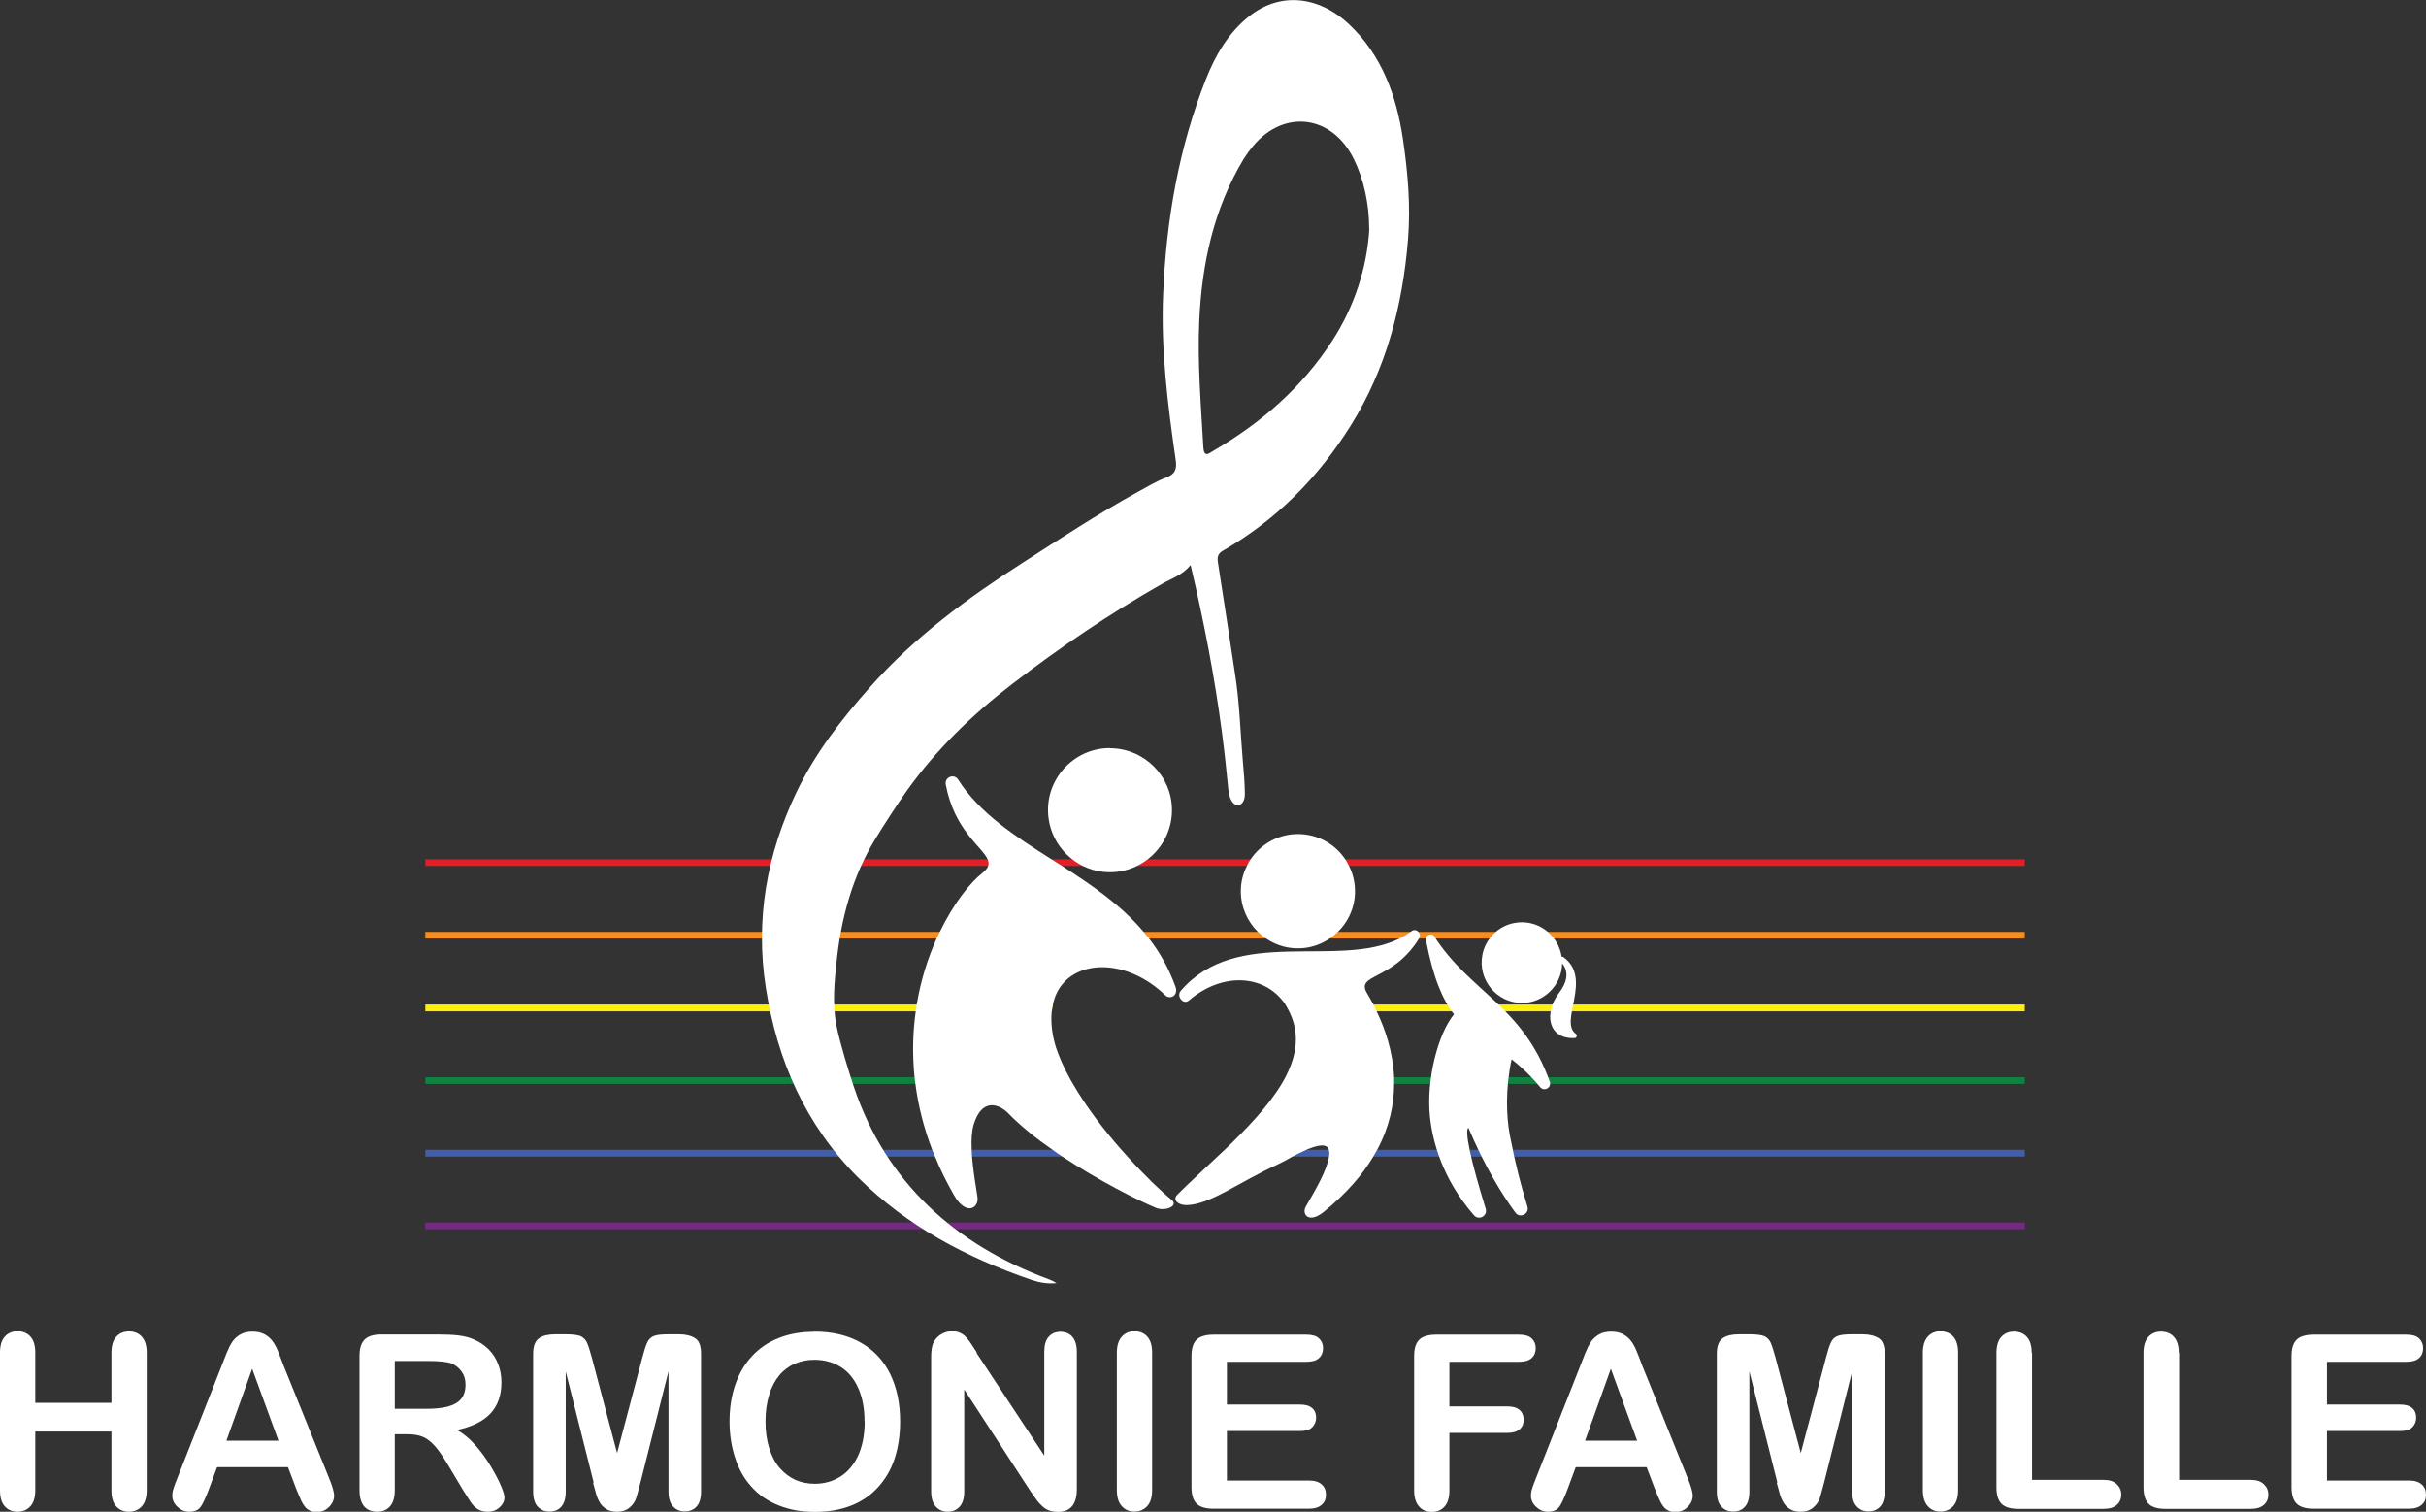 <?xml version="1.0" encoding="UTF-8"?>
<svg id="Layer_2" data-name="Layer 2" xmlns="http://www.w3.org/2000/svg" viewBox="0 0 143.06 89.14">
  <rect x="0" y="0" width="143.06" height="89.14" fill="#333333" stroke="none"/>
  <defs>
    <style>
      .cls-1 {
        fill: #0f8241;
      }

      .cls-2 {
        fill: #405eab;
      }

      .cls-3 {
        fill: #e41e26;
      }

      .cls-4 {
        fill: #742983;
      }

      .cls-5 {
        fill: #f78d1e;
      }

      .cls-6 {
        fill-rule: evenodd;
      }

      .cls-7 {
        fill: #fdee0d;
      }

      .cls-8 {
        fill: #fff;
      }
    </style>
  </defs>
  <g id="Ration" class="cls-8">
    <g>
      <g>
        <rect class="cls-3" x="25.08" y="50.67" width="94.32" height=".39"/>
        <rect class="cls-4" x="25.08" y="72.09" width="94.32" height=".39"/>
        <rect class="cls-5" x="25.08" y="54.95" width="94.32" height=".39"/>
        <path class="cls-7" d="m75.81,59.23c.08.12.15.26.22.4h43.37v-.4h-43.59Z"/>
        <path class="cls-7" d="m25.08,59.23v.4h36.94c.02-.14.04-.27.07-.4H25.08Z"/>
        <path class="cls-1" d="m75.81,63.52c-.07.13-.14.26-.22.39h43.81v-.39h-43.59Z"/>
        <path class="cls-1" d="m25.08,63.52v.39h38.19c-.08-.13-.16-.26-.22-.39H25.08Z"/>
        <path class="cls-2" d="m72.23,67.8c-.14.13-.29.27-.43.4h47.6v-.4h-47.17Z"/>
        <path class="cls-2" d="m25.08,67.8v.4h41.41c-.12-.13-.24-.26-.36-.4H25.08Z"/>
      </g>
      <path d="m72.44,46.61c-.11-1.13-.23-2.27-.38-3.4-.43-3.29-1.06-6.54-1.85-9.89-.51.61-1.13.79-1.67,1.1-3.1,1.76-6.03,3.75-8.86,5.92-2.36,1.81-4.48,3.87-6.2,6.28-.5.7-1.43,2.13-1.87,2.86-1.33,2.18-2,4.62-2.27,7.16-.14,1.27-.26,2.55-.02,3.81.18.94.74,2.78,1.05,3.69,1.88,5.56,5.95,9.25,11.47,11.29.16.06.31.13.46.23-.51.05-1-.03-1.47-.19-3.82-1.31-7.33-3.16-10.22-6.03-3.1-3.09-4.78-6.91-5.45-11.2-.63-4.03.06-7.87,1.8-11.51,1.1-2.31,2.66-4.32,4.36-6.23,2.6-2.93,5.71-5.22,8.99-7.32,2.23-1.43,4.45-2.89,6.78-4.17.55-.3,1.09-.63,1.67-.85.54-.2.65-.5.57-1.04-.47-3.24-.88-6.49-.74-9.78.18-4.36.92-8.62,2.53-12.69.55-1.39,1.32-2.72,2.54-3.69,1.95-1.54,4.23-1.09,5.88.46,1.94,1.82,2.81,4.22,3.19,6.78.29,1.96.46,3.93.3,5.93-.32,3.9-1.28,7.6-3.37,10.95-1.92,3.07-4.39,5.58-7.54,7.39-.3.17-.35.37-.3.69.35,2.19.67,4.39,1.01,6.58.27,1.71.31,3.43.46,5.15.06.64.11,1.29.12,1.93,0,.88-.85.94-.96-.2Zm8.3-33.11c0-1.49-.32-2.92-.9-4.11-1.27-2.6-4.09-2.98-5.93-.8-.21.25-.4.51-.57.78-1.77,2.94-2.47,6.19-2.62,9.56-.11,2.48.1,4.96.24,7.43.04.67.35.36.61.21,2.8-1.63,5.19-3.71,6.97-6.44,1.34-2.06,2.07-4.35,2.21-6.64Z"/>
      <g>
        <path d="m2.08,79.78v2.94h4.49v-2.94c0-.42.09-.74.28-.95.19-.21.44-.32.75-.32s.57.1.76.31c.19.21.29.52.29.95v8.1c0,.43-.1.74-.29.95s-.45.32-.76.32-.56-.11-.75-.32c-.19-.21-.28-.53-.28-.95v-3.46H2.08v3.46c0,.43-.1.74-.29.95s-.45.32-.76.32-.56-.11-.75-.32c-.19-.21-.28-.53-.28-.95v-8.1c0-.42.09-.74.28-.95.18-.21.44-.32.75-.32s.57.1.76.31c.19.21.29.52.29.95Z"/>
        <path d="m17.47,87.8l-.49-1.29h-4.18l-.49,1.32c-.19.51-.36.86-.49,1.04-.14.18-.36.27-.67.27-.26,0-.49-.1-.69-.29-.2-.19-.3-.41-.3-.65,0-.14.02-.28.07-.43.05-.15.12-.36.23-.62l2.63-6.67c.07-.19.17-.42.27-.69.11-.27.22-.49.34-.67.12-.18.28-.32.47-.43.19-.11.43-.17.72-.17s.53.06.73.17c.19.11.35.25.47.42s.22.36.3.56c.08.2.19.46.31.8l2.68,6.63c.21.5.32.87.32,1.1s-.1.46-.3.66c-.2.2-.44.3-.72.3-.16,0-.3-.03-.42-.09-.12-.06-.22-.14-.29-.24-.08-.1-.17-.25-.26-.46s-.17-.39-.23-.55Zm-4.12-2.85h3.07l-1.55-4.24-1.52,4.24Z"/>
        <path d="m24.01,84.57h-.73v3.3c0,.43-.1.75-.29.96-.19.21-.44.31-.75.31-.33,0-.59-.11-.77-.32-.18-.22-.27-.53-.27-.95v-7.91c0-.45.1-.77.3-.97.2-.2.53-.3.97-.3h3.39c.47,0,.87.02,1.2.06.33.04.63.12.9.24.32.14.61.33.86.58.25.25.44.55.56.88.13.33.19.69.19,1.06,0,.77-.22,1.38-.65,1.84-.43.46-1.09.78-1.97.97.37.2.72.49,1.06.87.34.38.64.79.9,1.22.26.43.47.82.62,1.17.15.35.22.59.22.72s-.04.27-.13.4c-.09.13-.21.24-.35.32s-.32.12-.52.12c-.23,0-.43-.06-.59-.16-.16-.11-.3-.25-.41-.42-.11-.17-.27-.42-.47-.74l-.83-1.39c-.3-.51-.57-.9-.8-1.16-.24-.27-.48-.45-.72-.55s-.55-.15-.92-.15Zm1.19-4.32h-1.92v2.82h1.86c.5,0,.92-.04,1.26-.13.34-.09.6-.23.78-.44.18-.21.27-.49.27-.86,0-.29-.07-.54-.22-.75-.15-.22-.35-.38-.6-.49-.24-.1-.72-.15-1.44-.15Z"/>
        <path d="m35.01,87.42l-1.65-6.55v7.09c0,.39-.09.69-.26.88-.17.2-.41.29-.7.29s-.51-.1-.69-.29-.27-.49-.27-.89v-8.13c0-.45.12-.75.35-.91s.55-.23.95-.23h.64c.39,0,.67.04.84.1.17.07.3.2.39.38.08.18.18.48.29.89l1.49,5.63,1.49-5.63c.11-.41.2-.71.29-.89.08-.18.21-.31.39-.38.17-.07.46-.1.84-.1h.64c.4,0,.71.08.95.23s.35.46.35.91v8.13c0,.39-.09.69-.26.88-.18.2-.41.29-.71.29-.28,0-.5-.1-.68-.29s-.27-.49-.27-.88v-7.09l-1.65,6.55c-.11.43-.2.74-.26.94-.07.2-.19.38-.38.54-.18.16-.43.25-.76.25-.24,0-.45-.05-.62-.16s-.3-.24-.39-.4c-.09-.16-.17-.34-.22-.54s-.11-.41-.17-.62Z"/>
        <path d="m48.02,78.52c1.07,0,1.98.22,2.74.65.76.43,1.34,1.05,1.73,1.84.39.8.59,1.73.59,2.81,0,.79-.11,1.52-.32,2.17s-.54,1.21-.97,1.69c-.43.48-.96.84-1.58,1.09-.63.25-1.34.38-2.15.38s-1.52-.13-2.16-.39-1.17-.62-1.59-1.1c-.43-.47-.75-1.04-.96-1.7-.22-.66-.33-1.38-.33-2.15s.11-1.51.34-2.17c.23-.66.56-1.22.99-1.68.43-.46.95-.82,1.57-1.06.62-.25,1.32-.37,2.1-.37Zm2.96,5.29c0-.75-.12-1.4-.37-1.96s-.59-.97-1.04-1.25c-.45-.28-.97-.42-1.55-.42-.42,0-.8.08-1.15.23s-.66.38-.91.68c-.25.3-.46.68-.6,1.15-.15.47-.22.99-.22,1.57s.07,1.11.22,1.58c.15.47.35.86.62,1.17.27.31.58.54.92.7.35.15.73.23,1.15.23.53,0,1.02-.13,1.47-.4.45-.27.8-.68,1.07-1.23.26-.56.4-1.24.4-2.05Z"/>
        <path d="m57.58,79.77l4,6.06v-6.11c0-.4.08-.7.26-.89.17-.2.4-.3.69-.3s.54.1.71.3c.17.2.26.5.26.89v8.08c0,.9-.37,1.35-1.12,1.35-.19,0-.35-.03-.5-.08-.15-.05-.29-.14-.42-.26s-.25-.25-.36-.41c-.11-.16-.22-.32-.34-.48l-3.9-5.99v6.02c0,.39-.09.69-.27.89-.18.2-.42.3-.7.3s-.53-.1-.71-.31c-.18-.2-.27-.5-.27-.89v-7.93c0-.34.04-.6.11-.79.09-.21.24-.38.44-.52.21-.13.43-.2.67-.2.19,0,.35.03.48.09.13.06.25.14.35.25.1.1.2.24.31.4.11.16.21.33.33.51Z"/>
        <path d="m65.86,87.87v-8.1c0-.42.1-.74.29-.95.19-.21.44-.32.74-.32s.57.1.76.31c.19.21.29.52.29.95v8.1c0,.43-.1.74-.29.95-.19.21-.45.32-.76.32s-.55-.11-.74-.32c-.19-.21-.29-.53-.29-.95Z"/>
        <path d="m77.04,80.3h-4.69v2.52h4.32c.32,0,.55.07.71.21.16.14.23.33.23.56s-.08.42-.23.57c-.15.15-.39.22-.71.22h-4.32v2.92h4.85c.33,0,.57.08.74.23s.25.35.25.61-.08.44-.25.59c-.17.15-.41.23-.74.23h-5.66c-.45,0-.78-.1-.98-.3-.2-.2-.3-.53-.3-.97v-7.72c0-.3.04-.54.13-.73.09-.19.23-.33.42-.41s.43-.13.73-.13h5.5c.33,0,.58.07.74.22.16.15.24.34.24.58s-.08.44-.24.58c-.16.15-.41.22-.74.22Z"/>
        <path d="m89.57,80.3h-4.1v2.63h3.43c.32,0,.55.07.71.21s.24.33.24.57-.08.43-.24.57c-.16.14-.4.21-.71.21h-3.43v3.39c0,.43-.1.75-.29.96-.19.21-.44.31-.75.31s-.56-.1-.75-.32c-.19-.21-.29-.53-.29-.95v-7.91c0-.3.04-.54.13-.73.09-.19.23-.33.42-.41s.43-.13.73-.13h4.91c.33,0,.58.07.74.22.16.15.24.34.24.58s-.08.44-.24.58c-.16.15-.41.22-.74.22Z"/>
        <path d="m97.59,87.8l-.49-1.29h-4.18l-.49,1.32c-.19.51-.36.86-.49,1.04-.14.18-.36.27-.67.27-.26,0-.49-.1-.69-.29-.2-.19-.3-.41-.3-.65,0-.14.02-.28.07-.43.05-.15.12-.36.23-.62l2.63-6.67c.07-.19.17-.42.27-.69.11-.27.22-.49.34-.67.12-.18.28-.32.47-.43.19-.11.43-.17.72-.17s.53.06.73.17c.19.11.35.25.47.42s.22.36.3.56c.08.2.19.46.31.8l2.68,6.63c.21.5.32.87.32,1.1s-.1.46-.3.66c-.2.2-.44.3-.72.3-.16,0-.3-.03-.42-.09-.12-.06-.22-.14-.29-.24-.08-.1-.17-.25-.26-.46s-.17-.39-.23-.55Zm-4.12-2.85h3.07l-1.55-4.24-1.52,4.24Z"/>
        <path d="m104.81,87.42l-1.65-6.55v7.09c0,.39-.09.69-.26.88-.17.2-.41.29-.7.29s-.51-.1-.69-.29-.27-.49-.27-.89v-8.13c0-.45.12-.75.35-.91s.55-.23.95-.23h.64c.39,0,.67.04.84.1.17.07.3.2.39.38.08.18.18.48.29.89l1.49,5.63,1.49-5.63c.11-.41.2-.71.29-.89.08-.18.21-.31.39-.38.17-.07.46-.1.84-.1h.64c.4,0,.71.08.95.23s.35.46.35.91v8.13c0,.39-.09.69-.26.88-.18.2-.41.29-.71.29-.28,0-.5-.1-.68-.29s-.27-.49-.27-.88v-7.09l-1.65,6.55c-.11.43-.2.74-.26.94-.07.2-.19.38-.38.54-.18.16-.43.25-.76.25-.24,0-.45-.05-.62-.16s-.3-.24-.39-.4c-.09-.16-.17-.34-.22-.54s-.11-.41-.17-.62Z"/>
        <path d="m113.39,87.87v-8.1c0-.42.1-.74.29-.95.19-.21.44-.32.74-.32s.57.1.76.31c.19.21.29.52.29.95v8.1c0,.43-.1.74-.29.95-.19.21-.45.32-.76.32s-.55-.11-.74-.32c-.19-.21-.29-.53-.29-.95Z"/>
        <path d="m119.83,79.78v7.48h4.22c.34,0,.59.08.77.25s.27.37.27.62-.09.46-.27.61c-.18.16-.44.23-.78.23h-5.03c-.45,0-.78-.1-.98-.3-.2-.2-.3-.53-.3-.97v-7.91c0-.42.09-.74.28-.95.19-.21.44-.32.75-.32s.57.1.76.31c.19.21.29.52.29.95Z"/>
        <path d="m128.5,79.78v7.48h4.22c.34,0,.59.08.77.25s.27.37.27.62-.09.46-.27.61c-.18.16-.44.23-.78.23h-5.03c-.45,0-.78-.1-.98-.3-.2-.2-.3-.53-.3-.97v-7.91c0-.42.09-.74.28-.95.19-.21.44-.32.75-.32s.57.1.76.31c.19.21.29.52.29.95Z"/>
        <path d="m141.91,80.3h-4.69v2.52h4.32c.32,0,.55.07.71.21.16.14.23.33.23.56s-.08.42-.23.57c-.15.15-.39.22-.71.22h-4.32v2.92h4.85c.33,0,.57.08.74.23s.25.35.25.61-.08.44-.25.59c-.17.15-.41.23-.74.23h-5.66c-.45,0-.78-.1-.98-.3-.2-.2-.3-.53-.3-.97v-7.72c0-.3.04-.54.13-.73.09-.19.23-.33.42-.41s.43-.13.73-.13h5.5c.33,0,.58.07.74.22.16.15.24.34.24.58s-.08.44-.24.58c-.16.15-.41.22-.74.22Z"/>
      </g>
      <g>
        <path class="cls-6" d="m65.45,44.11c-2.17,0-3.9,1.91-3.62,4.12.21,1.67,1.56,3,3.23,3.18,2.19.23,4.05-1.5,4.05-3.64,0-2.01-1.64-3.65-3.66-3.65Z"/>
        <path class="cls-6" d="m62.02,59.63c-.07.68.03,1.44.26,2.16.19.56.45,1.15.77,1.73.06.13.14.26.22.39.79,1.37,1.84,2.73,2.86,3.89.12.14.24.27.36.4,1.07,1.18,2.05,2.11,2.59,2.54.46.37-.37.71-.92.48-1.06-.44-3.36-1.6-5.51-3.02-.2-.13-.39-.26-.58-.4-.98-.68-1.89-1.41-2.6-2.14-.58-.59-1.57-.92-2.05.64-.12.4-.15.92-.12,1.5,0,.13.01.26.02.4.06.75.19,1.58.32,2.39.1.63-.66,1.14-1.38-.11-.44-.77-.82-1.53-1.12-2.28-.06-.13-.12-.27-.17-.4-.51-1.34-.83-2.64-.99-3.89-.02-.13-.04-.26-.05-.39-.14-1.38-.1-2.68.07-3.89.02-.14.04-.27.06-.4.24-1.46.67-2.77,1.17-3.89.06-.13.13-.26.19-.39.82-1.69,1.79-2.91,2.52-3.48.18-.15.29-.28.33-.41.05-.13.03-.26-.03-.39-.32-.74-1.96-1.71-2.47-4.41-.08-.43.49-.67.73-.29,1.27,1.99,3.35,3.33,5.51,4.7.21.13.41.26.62.39,1.73,1.12,3.47,2.29,4.81,3.89.11.13.22.26.32.39.64.83,1.17,1.76,1.56,2.85.18.51-.32.77-.6.5-2.23-2.16-5.25-2.16-6.32-.3-.14.25-.25.53-.31.84-.03.13-.05.26-.07.4Z"/>
        <path class="cls-6" d="m79.88,52.98c-.1.76-.46,1.46-.99,1.97-.15.14-.31.28-.48.39-.44.3-.96.5-1.51.56-.83.09-1.61-.13-2.24-.56-.18-.12-.34-.25-.48-.39-.62-.61-1.01-1.47-1.01-2.4,0-.54.13-1.04.36-1.49.06-.14.13-.27.22-.39.6-.9,1.63-1.49,2.79-1.49s2.19.59,2.79,1.49c.09.13.16.25.22.39.29.57.41,1.23.33,1.92Z"/>
        <path class="cls-6" d="m83.69,55.33s0,.01-.01.01c-1.56,2.52-3.76,2.06-3.07,3.22.11.19.24.41.38.67.06.13.13.26.19.4.48,1,.96,2.35,1.03,3.89,0,.13,0,.26,0,.39,0,1.21-.27,2.53-1,3.89-.07.13-.15.27-.23.4-.64,1.08-1.59,2.18-2.92,3.26-.89.72-1.31.13-1.06-.31.61-1.05,1.25-2.15,1.37-2.95.01-.06.02-.11.02-.16.01-.1,0-.17-.03-.24-.11-.41-.7-.27-1.33,0-.28.12-.56.27-.82.4-.33.19-.62.35-.78.42-2.47,1.13-4.04,2.4-5.45,2.44-.47.01-.88-.29-.55-.62.72-.72,1.54-1.46,2.36-2.24.14-.13.29-.27.43-.4,1.3-1.25,2.56-2.56,3.36-3.89.08-.13.15-.26.22-.39.55-1.06.79-2.14.48-3.22-.07-.24-.16-.46-.26-.67-.07-.14-.14-.28-.22-.4-1.2-1.79-3.72-1.93-5.7-.23-.32.27-.75-.26-.47-.58,3.32-3.86,9.25-1.27,12.9-3.08.22-.11.44-.24.64-.39.02,0,.04-.03.06-.04.15-.11.32-.07.41.04.1.09.13.24.04.38Z"/>
        <g>
          <path d="m92.93,60.96c-1.03-.71,1.03-3.29-.76-4.54-.04,0-.05,0-.08-.01-.2-1.29-1.43-2.26-2.82-1.98-.92.18-1.67.93-1.85,1.85-.3,1.51.86,2.86,2.33,2.86,1.29,0,2.35-1.05,2.37-2.34.07.09.13.18.17.28.13.31.16.79-.35,1.46-.9,1.17-.68,2.74.91,2.67.13,0,.18-.18.07-.25Z"/>
          <path d="m84.6,55.23c-.17-.26-.56-.1-.51.2.42,2.23.98,3.51,1.65,4.38-.93,1.13-1.64,3.81-1.42,6.01.15,1.47.73,3.69,2.6,5.84.29.33.82.03.69-.39-.88-2.84-1.26-4.61-1.02-4.77.95,2.25,1.96,3.9,2.77,5,.27.37.85.07.71-.36-.42-1.39-.68-2.38-1.04-4.22-.2-1.07-.27-2.71.11-4.46.53.42,1.09.93,1.68,1.64.24.29.69.03.57-.32-1.6-4.48-4.72-5.3-6.8-8.55Z"/>
        </g>
      </g>
    </g>
  </g>
</svg>